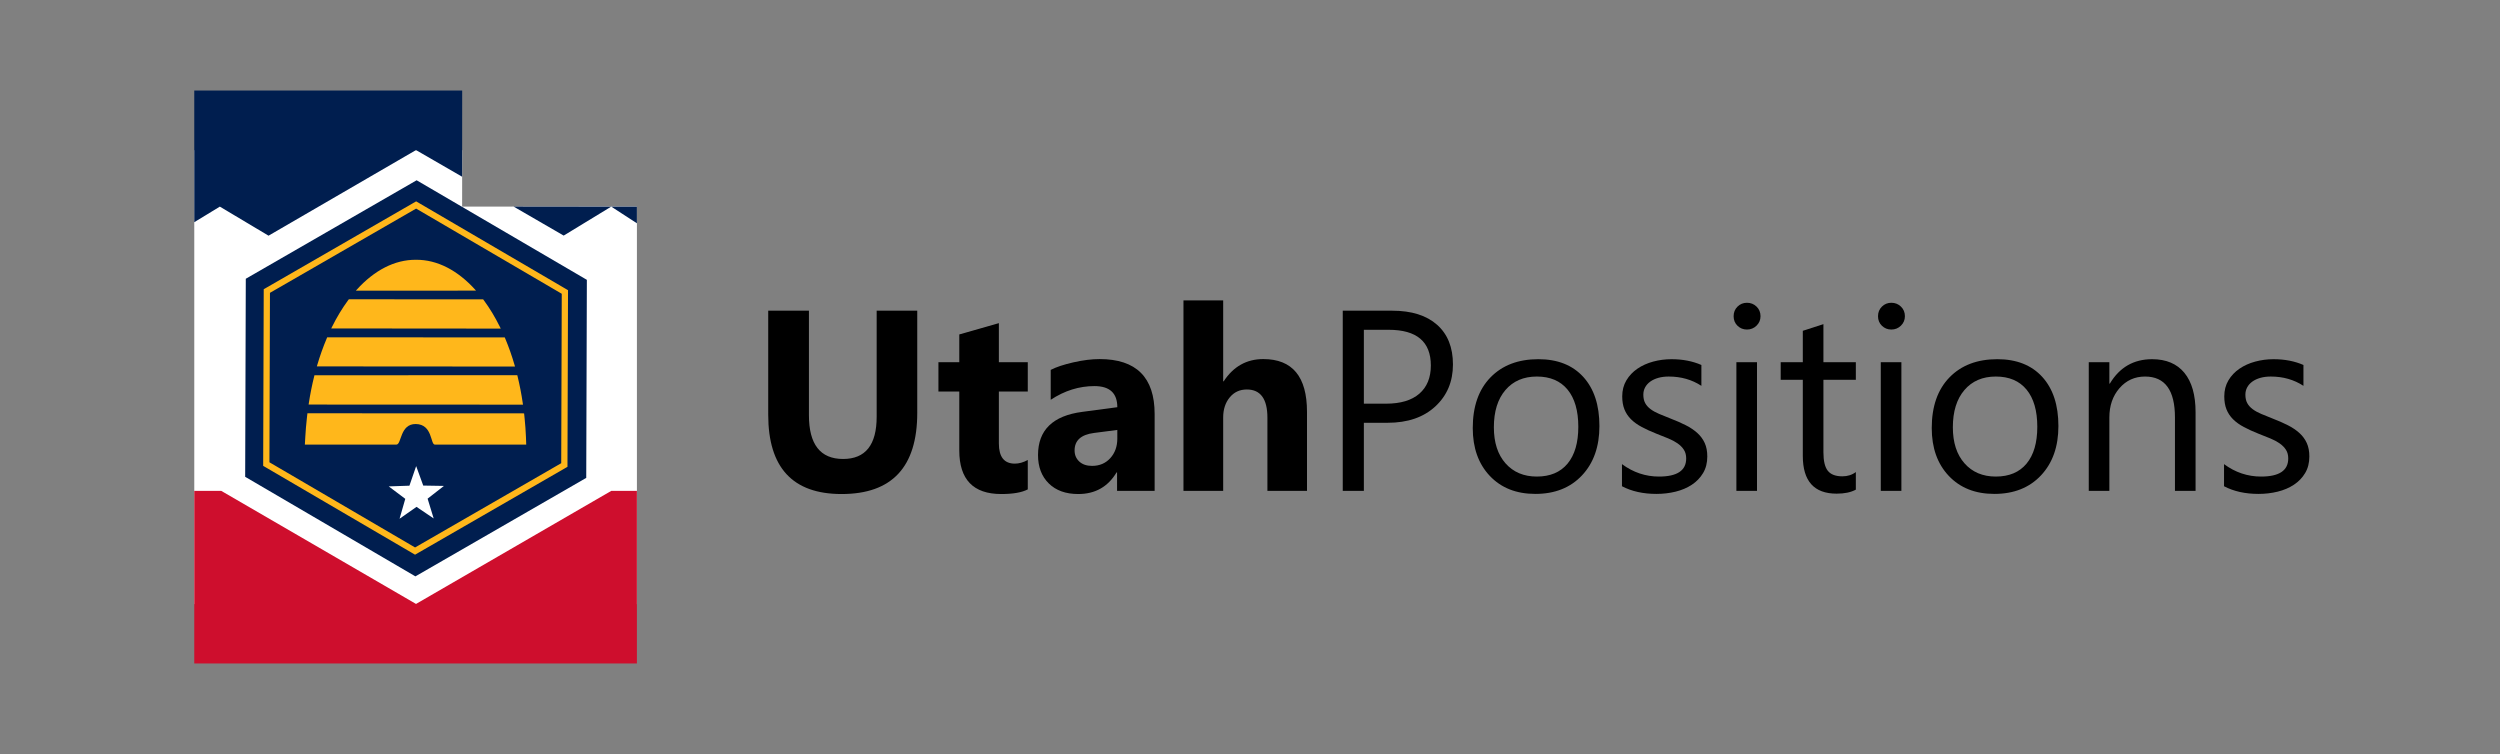 <?xml version="1.0" encoding="utf-8"?>
<!-- Generator: Adobe Illustrator 14.0.0, SVG Export Plug-In . SVG Version: 6.00 Build 43363)  -->
<!DOCTYPE svg PUBLIC "-//W3C//DTD SVG 1.1//EN" "http://www.w3.org/Graphics/SVG/1.1/DTD/svg11.dtd">
<svg version="1.1" id="TexasPositions" xmlns="http://www.w3.org/2000/svg" xmlns:xlink="http://www.w3.org/1999/xlink" x="0px"
	 y="0px" width="800px" height="241.354px" viewBox="0 0 800 241.354" enable-background="new 0 0 800 241.354"
	 xml:space="preserve">
<rect x="0" y="0" width="800" height="241.354" fill="#808080" stroke="none"/>
<g>
	<path d="M293.521,132.113c0,17.318-8.069,25.977-24.208,25.977c-15.656,0-23.483-8.457-23.483-25.373V99.422h13.028v33.456
		c0,9.329,3.646,13.993,10.938,13.993c7.158,0,10.737-4.504,10.737-13.511V99.422h12.988V132.113z"/>
	<path d="M328.888,156.603c-1.877,0.991-4.705,1.487-8.485,1.487c-8.954,0-13.431-4.65-13.431-13.953v-18.858h-6.675v-9.37h6.675
		v-8.887l12.667-3.619v12.506h9.249v9.37h-9.249v16.646c0,4.29,1.702,6.435,5.107,6.435c1.34,0,2.721-0.389,4.142-1.166V156.603z"/>
	<path d="M369.482,157.085h-12.023v-5.911h-0.161c-2.761,4.611-6.85,6.916-12.265,6.916c-3.995,0-7.138-1.132-9.43-3.397
		c-2.292-2.265-3.438-5.288-3.438-9.067c0-7.988,4.731-12.6,14.195-13.833l11.179-1.488c0-4.504-2.44-6.756-7.318-6.756
		c-4.906,0-9.57,1.462-13.994,4.384v-9.57c1.769-0.911,4.188-1.715,7.258-2.413c3.069-0.697,5.864-1.045,8.384-1.045
		c11.742,0,17.613,5.857,17.613,17.572V157.085z M357.54,140.357v-2.775l-7.479,0.966c-4.128,0.536-6.192,2.399-6.192,5.589
		c0,1.447,0.502,2.634,1.508,3.559s2.366,1.388,4.082,1.388c2.386,0,4.329-0.824,5.831-2.474
		C356.789,144.961,357.54,142.877,357.54,140.357z"/>
	<path d="M418.24,157.085h-12.667v-23.403c0-6.031-2.199-9.048-6.595-9.048c-2.252,0-4.075,0.845-5.469,2.534
		c-1.394,1.688-2.091,3.834-2.091,6.434v23.483h-12.707v-60.96h12.707v25.896h0.161c3.109-4.745,7.332-7.117,12.667-7.117
		c9.33,0,13.994,5.629,13.994,16.889V157.085z"/>
	<path d="M436.436,135.29v21.795h-6.756V99.422h15.843c6.166,0,10.943,1.501,14.336,4.503c3.391,3.003,5.086,7.238,5.086,12.707
		c0,5.468-1.883,9.946-5.648,13.43c-3.768,3.485-8.854,5.228-15.262,5.228H436.436z M436.436,105.534v23.644h7.078
		c4.664,0,8.223-1.065,10.676-3.196s3.68-5.14,3.68-9.027c0-7.613-4.504-11.42-13.512-11.42H436.436z"/>
	<path d="M491.307,158.05c-6.086,0-10.945-1.923-14.578-5.771c-3.633-3.846-5.447-8.946-5.447-15.3
		c0-6.917,1.889-12.318,5.67-16.206c3.779-3.887,8.887-5.831,15.32-5.831c6.139,0,10.93,1.89,14.375,5.67s5.168,9.021,5.168,15.723
		c0,6.568-1.857,11.829-5.57,15.783S497.553,158.05,491.307,158.05z M491.789,120.493c-4.236,0-7.588,1.441-10.053,4.323
		c-2.467,2.882-3.699,6.855-3.699,11.923c0,4.879,1.246,8.726,3.738,11.54c2.494,2.815,5.832,4.223,10.014,4.223
		c4.262,0,7.539-1.381,9.832-4.142c2.291-2.761,3.438-6.688,3.438-11.782c0-5.147-1.146-9.114-3.438-11.902
		C499.328,121.887,496.051,120.493,491.789,120.493z"/>
	<path d="M519.031,155.597v-7.077c3.594,2.654,7.547,3.981,11.863,3.981c5.791,0,8.686-1.931,8.686-5.791
		c0-1.099-0.248-2.03-0.744-2.794c-0.496-0.765-1.166-1.441-2.01-2.031c-0.846-0.589-1.838-1.119-2.977-1.588
		s-2.365-0.958-3.68-1.468c-1.822-0.724-3.424-1.454-4.805-2.191s-2.533-1.568-3.459-2.493c-0.924-0.925-1.621-1.977-2.09-3.157
		c-0.469-1.179-0.703-2.56-0.703-4.142c0-1.931,0.441-3.64,1.326-5.127c0.885-1.488,2.064-2.734,3.539-3.739
		c1.473-1.005,3.156-1.763,5.047-2.272c1.889-0.509,3.84-0.764,5.85-0.764c3.566,0,6.756,0.617,9.57,1.85v6.675
		c-3.029-1.983-6.514-2.975-10.455-2.975c-1.232,0-2.346,0.141-3.338,0.422c-0.992,0.282-1.842,0.677-2.553,1.186
		c-0.711,0.51-1.26,1.12-1.648,1.83c-0.389,0.711-0.584,1.494-0.584,2.352c0,1.073,0.195,1.971,0.584,2.695
		c0.389,0.724,0.959,1.367,1.709,1.93c0.75,0.563,1.662,1.072,2.734,1.528s2.293,0.951,3.66,1.487
		c1.822,0.697,3.457,1.415,4.904,2.151c1.447,0.738,2.682,1.568,3.699,2.493c1.02,0.925,1.803,1.99,2.354,3.197
		c0.549,1.206,0.824,2.641,0.824,4.303c0,2.037-0.449,3.807-1.348,5.308c-0.898,1.502-2.098,2.748-3.598,3.739
		c-1.502,0.992-3.232,1.729-5.188,2.212c-1.957,0.482-4.008,0.724-6.152,0.724C525.814,158.05,522.141,157.232,519.031,155.597z"/>
	<path d="M559.023,105.454c-1.18,0-2.186-0.402-3.016-1.207c-0.832-0.804-1.248-1.823-1.248-3.056c0-1.233,0.416-2.258,1.248-3.076
		c0.83-0.817,1.836-1.227,3.016-1.227c1.205,0,2.23,0.409,3.076,1.227c0.844,0.818,1.266,1.843,1.266,3.076
		c0,1.18-0.422,2.185-1.266,3.016C561.254,105.038,560.229,105.454,559.023,105.454z M562.24,157.085h-6.596v-41.177h6.596V157.085z
		"/>
	<path d="M593.867,156.683c-1.555,0.857-3.605,1.287-6.152,1.287c-7.211,0-10.816-4.021-10.816-12.063v-24.368h-7.076v-5.63h7.076
		v-10.053l6.596-2.131v12.184h10.373v5.63h-10.373v23.202c0,2.761,0.469,4.731,1.406,5.911s2.494,1.77,4.664,1.77
		c1.662,0,3.098-0.456,4.303-1.367V156.683z"/>
	<path d="M605.229,105.454c-1.18,0-2.186-0.402-3.016-1.207c-0.832-0.804-1.248-1.823-1.248-3.056c0-1.233,0.416-2.258,1.248-3.076
		c0.83-0.817,1.836-1.227,3.016-1.227c1.205,0,2.23,0.409,3.076,1.227c0.844,0.818,1.266,1.843,1.266,3.076
		c0,1.18-0.422,2.185-1.266,3.016C607.459,105.038,606.434,105.454,605.229,105.454z M608.445,157.085h-6.596v-41.177h6.596V157.085
		z"/>
	<path d="M638.182,158.05c-6.086,0-10.943-1.923-14.576-5.771c-3.633-3.846-5.449-8.946-5.449-15.3
		c0-6.917,1.891-12.318,5.67-16.206c3.779-3.887,8.887-5.831,15.32-5.831c6.139,0,10.932,1.89,14.377,5.67
		c3.443,3.78,5.166,9.021,5.166,15.723c0,6.568-1.855,11.829-5.568,15.783S644.428,158.05,638.182,158.05z M638.664,120.493
		c-4.236,0-7.586,1.441-10.053,4.323s-3.699,6.855-3.699,11.923c0,4.879,1.246,8.726,3.74,11.54
		c2.492,2.815,5.83,4.223,10.012,4.223c4.264,0,7.541-1.381,9.832-4.142c2.293-2.761,3.438-6.688,3.438-11.782
		c0-5.147-1.145-9.114-3.438-11.902C646.205,121.887,642.928,120.493,638.664,120.493z"/>
	<path d="M702.582,157.085h-6.596v-23.483c0-8.739-3.189-13.109-9.57-13.109c-3.297,0-6.025,1.24-8.182,3.719
		c-2.158,2.48-3.238,5.609-3.238,9.39v23.483h-6.594v-41.177h6.594v6.836h0.162c3.109-5.2,7.613-7.801,13.51-7.801
		c4.504,0,7.949,1.455,10.336,4.363c2.385,2.91,3.578,7.111,3.578,12.606V157.085z"/>
	<path d="M711.689,155.597v-7.077c3.594,2.654,7.547,3.981,11.863,3.981c5.791,0,8.686-1.931,8.686-5.791
		c0-1.099-0.248-2.03-0.744-2.794c-0.496-0.765-1.166-1.441-2.01-2.031c-0.846-0.589-1.838-1.119-2.977-1.588
		s-2.365-0.958-3.68-1.468c-1.822-0.724-3.424-1.454-4.805-2.191s-2.533-1.568-3.459-2.493c-0.924-0.925-1.621-1.977-2.09-3.157
		c-0.469-1.179-0.703-2.56-0.703-4.142c0-1.931,0.441-3.64,1.326-5.127c0.885-1.488,2.064-2.734,3.539-3.739
		c1.473-1.005,3.156-1.763,5.047-2.272c1.889-0.509,3.84-0.764,5.85-0.764c3.566,0,6.756,0.617,9.57,1.85v6.675
		c-3.029-1.983-6.514-2.975-10.455-2.975c-1.232,0-2.346,0.141-3.338,0.422c-0.992,0.282-1.842,0.677-2.553,1.186
		c-0.711,0.51-1.26,1.12-1.648,1.83c-0.389,0.711-0.584,1.494-0.584,2.352c0,1.073,0.195,1.971,0.584,2.695
		c0.389,0.724,0.959,1.367,1.709,1.93c0.75,0.563,1.662,1.072,2.734,1.528s2.293,0.951,3.66,1.487
		c1.822,0.697,3.457,1.415,4.904,2.151c1.447,0.738,2.682,1.568,3.699,2.493c1.02,0.925,1.803,1.99,2.354,3.197
		c0.549,1.206,0.824,2.641,0.824,4.303c0,2.037-0.449,3.807-1.348,5.308c-0.898,1.502-2.098,2.748-3.598,3.739
		c-1.502,0.992-3.232,1.729-5.188,2.212c-1.957,0.482-4.008,0.724-6.152,0.724C718.473,158.05,714.799,157.232,711.689,155.597z"/>
</g>
<g id="Shape_6">
	<polygon fill-rule="evenodd" clip-rule="evenodd" fill="#FFFFFF" points="147.88,66.118 147.9,48.061 62.167,48.061 
		62.167,193.318 203.811,193.318 203.811,66.061 	"/>
</g>
<g id="Shape_4">
	<polygon fill-rule="evenodd" clip-rule="evenodd" fill="#CE0E2D" points="195.595,157.085 133.125,193.261 70.81,157.085 
		62.165,157.085 62.165,212.316 203.808,212.316 203.808,157.085 	"/>
</g>
<g id="Shape_4_copy">
	<polygon fill-rule="evenodd" clip-rule="evenodd" fill="#001E4F" points="164.341,66.1 180.378,75.387 195.595,66.118 
		203.808,71.45 203.808,66.117 	"/>
</g>
<g id="Shape_4_copy_2">
	<path fill-rule="evenodd" clip-rule="evenodd" fill="#001E4F" d="M62.165,28.969v42.134l8.184-4.985l15.583,9.302l47.193-27.396
		l14.755,8.528c0,0,0.003-3.761,0.006-8.505c0.006-8.104,0.015-19.078,0.015-19.078H62.165z"/>
</g>
<g id="Shape_1">
	<polygon fill-rule="evenodd" clip-rule="evenodd" fill="#001E4F" points="133.323,57.688 78.653,89.203 78.455,152.578 
		132.927,184.438 187.598,152.923 187.795,89.547 	"/>
</g>
<g id="Shape_1_copy">
	<g>
		<polygon fill-rule="evenodd" clip-rule="evenodd" fill="#001E4F" points="85.215,148.502 85.389,93.131 133.162,65.591 
			180.763,93.432 180.589,148.803 132.816,176.342 		"/>
		<path fill="#FFB71B" d="M133.158,66.748l46.603,27.257l-0.169,54.219l-46.772,26.962L86.217,147.93l0.169-54.22L133.158,66.748
			 M133.166,64.435l-1.006,0.58L85.388,91.977l-0.998,0.575l-0.003,1.151l-0.169,54.22l-0.003,1.151l0.994,0.581l46.602,27.256
			l1.002,0.586l1.006-0.58l46.772-26.962l0.998-0.575l0.003-1.151l0.169-54.218l0.003-1.151l-0.994-0.582l-46.603-27.257
			L133.166,64.435L133.166,64.435z"/>
	</g>
</g>
<g id="Shape_2">
	<polygon fill-rule="evenodd" clip-rule="evenodd" fill="#FFFFFF" points="142.06,155.495 135.435,155.383 133.173,149.154 
		131.019,155.42 124.396,155.646 129.689,159.631 127.858,165.999 133.285,162.196 138.774,165.905 136.834,159.571 	"/>
</g>
<g id="Shape_3_copy_5">
	<path fill-rule="evenodd" clip-rule="evenodd" fill="#FFB71B" d="M168.306,139.855c-0.083-1.986-0.227-4-0.435-6.034
		c-0.039-0.397-0.08-0.793-0.123-1.188c-0.013-0.118-0.039-0.356-0.039-0.356l-69.332-0.029c0,0-0.03,0.247-0.045,0.371
		c-0.049,0.42-0.097,0.842-0.141,1.265c-0.229,2.043-0.396,4.065-0.503,6.063c-0.044,0.832-0.132,2.32-0.132,2.32s13.277,0,29.295,0
		c1.687,0,1.096-6.65,6.208-6.58c5.411,0.074,4.635,6.58,6.09,6.58c15.974,0,29.242,0,29.242,0S168.342,140.748,168.306,139.855z"/>
</g>
<g id="Shape_3_copy_3">
	<path fill-rule="evenodd" clip-rule="evenodd" fill="#FFB71B" d="M167.292,129.05c-0.436-2.989-0.998-5.879-1.676-8.653
		c-0.027-0.112-0.082-0.336-0.082-0.336l-64.91,0.025c0,0-0.038,0.146-0.056,0.221c-0.71,2.84-1.305,5.801-1.771,8.867
		c-0.015,0.094-0.043,0.284-0.043,0.284l68.601,0.03C167.355,129.488,167.313,129.195,167.292,129.05z"/>
</g>
<g id="Shape_3_copy_4">
	<path fill-rule="evenodd" clip-rule="evenodd" fill="#FFB71B" d="M164.663,116.818c-0.858-2.958-1.849-5.769-2.958-8.412
		c-0.062-0.148-0.188-0.443-0.188-0.443l-56.82-0.011c0,0-0.104,0.242-0.155,0.364c-1.144,2.703-2.169,5.582-3.058,8.615
		c-0.031,0.106-0.092,0.318-0.092,0.318l63.409,0.048C164.8,117.297,164.709,116.977,164.663,116.818z"/>
</g>
<g id="Shape_3_copy_2">
	<path fill-rule="evenodd" clip-rule="evenodd" fill="#FFB71B" d="M159.968,104.594c-1.549-3.134-3.273-5.983-5.14-8.508
		c-0.072-0.098-0.217-0.291-0.217-0.291l-42.976-0.029c0,0-0.221,0.295-0.331,0.443c-1.842,2.507-3.545,5.332-5.082,8.436
		c-0.075,0.152-0.224,0.457-0.224,0.457l54.24,0.049C160.239,105.15,160.059,104.778,159.968,104.594z"/>
</g>
<g id="Shape_3_copy">
	<path fill-rule="evenodd" clip-rule="evenodd" fill="#FFB71B" d="M152.108,92.751c-5.578-6.187-12.152-9.686-18.998-9.62
		c-6.823-0.059-13.35,3.396-18.906,9.519c-0.11,0.122-0.33,0.368-0.33,0.368l38.458-0.017
		C152.333,93.001,152.184,92.834,152.108,92.751z"/>
</g>
</svg>
